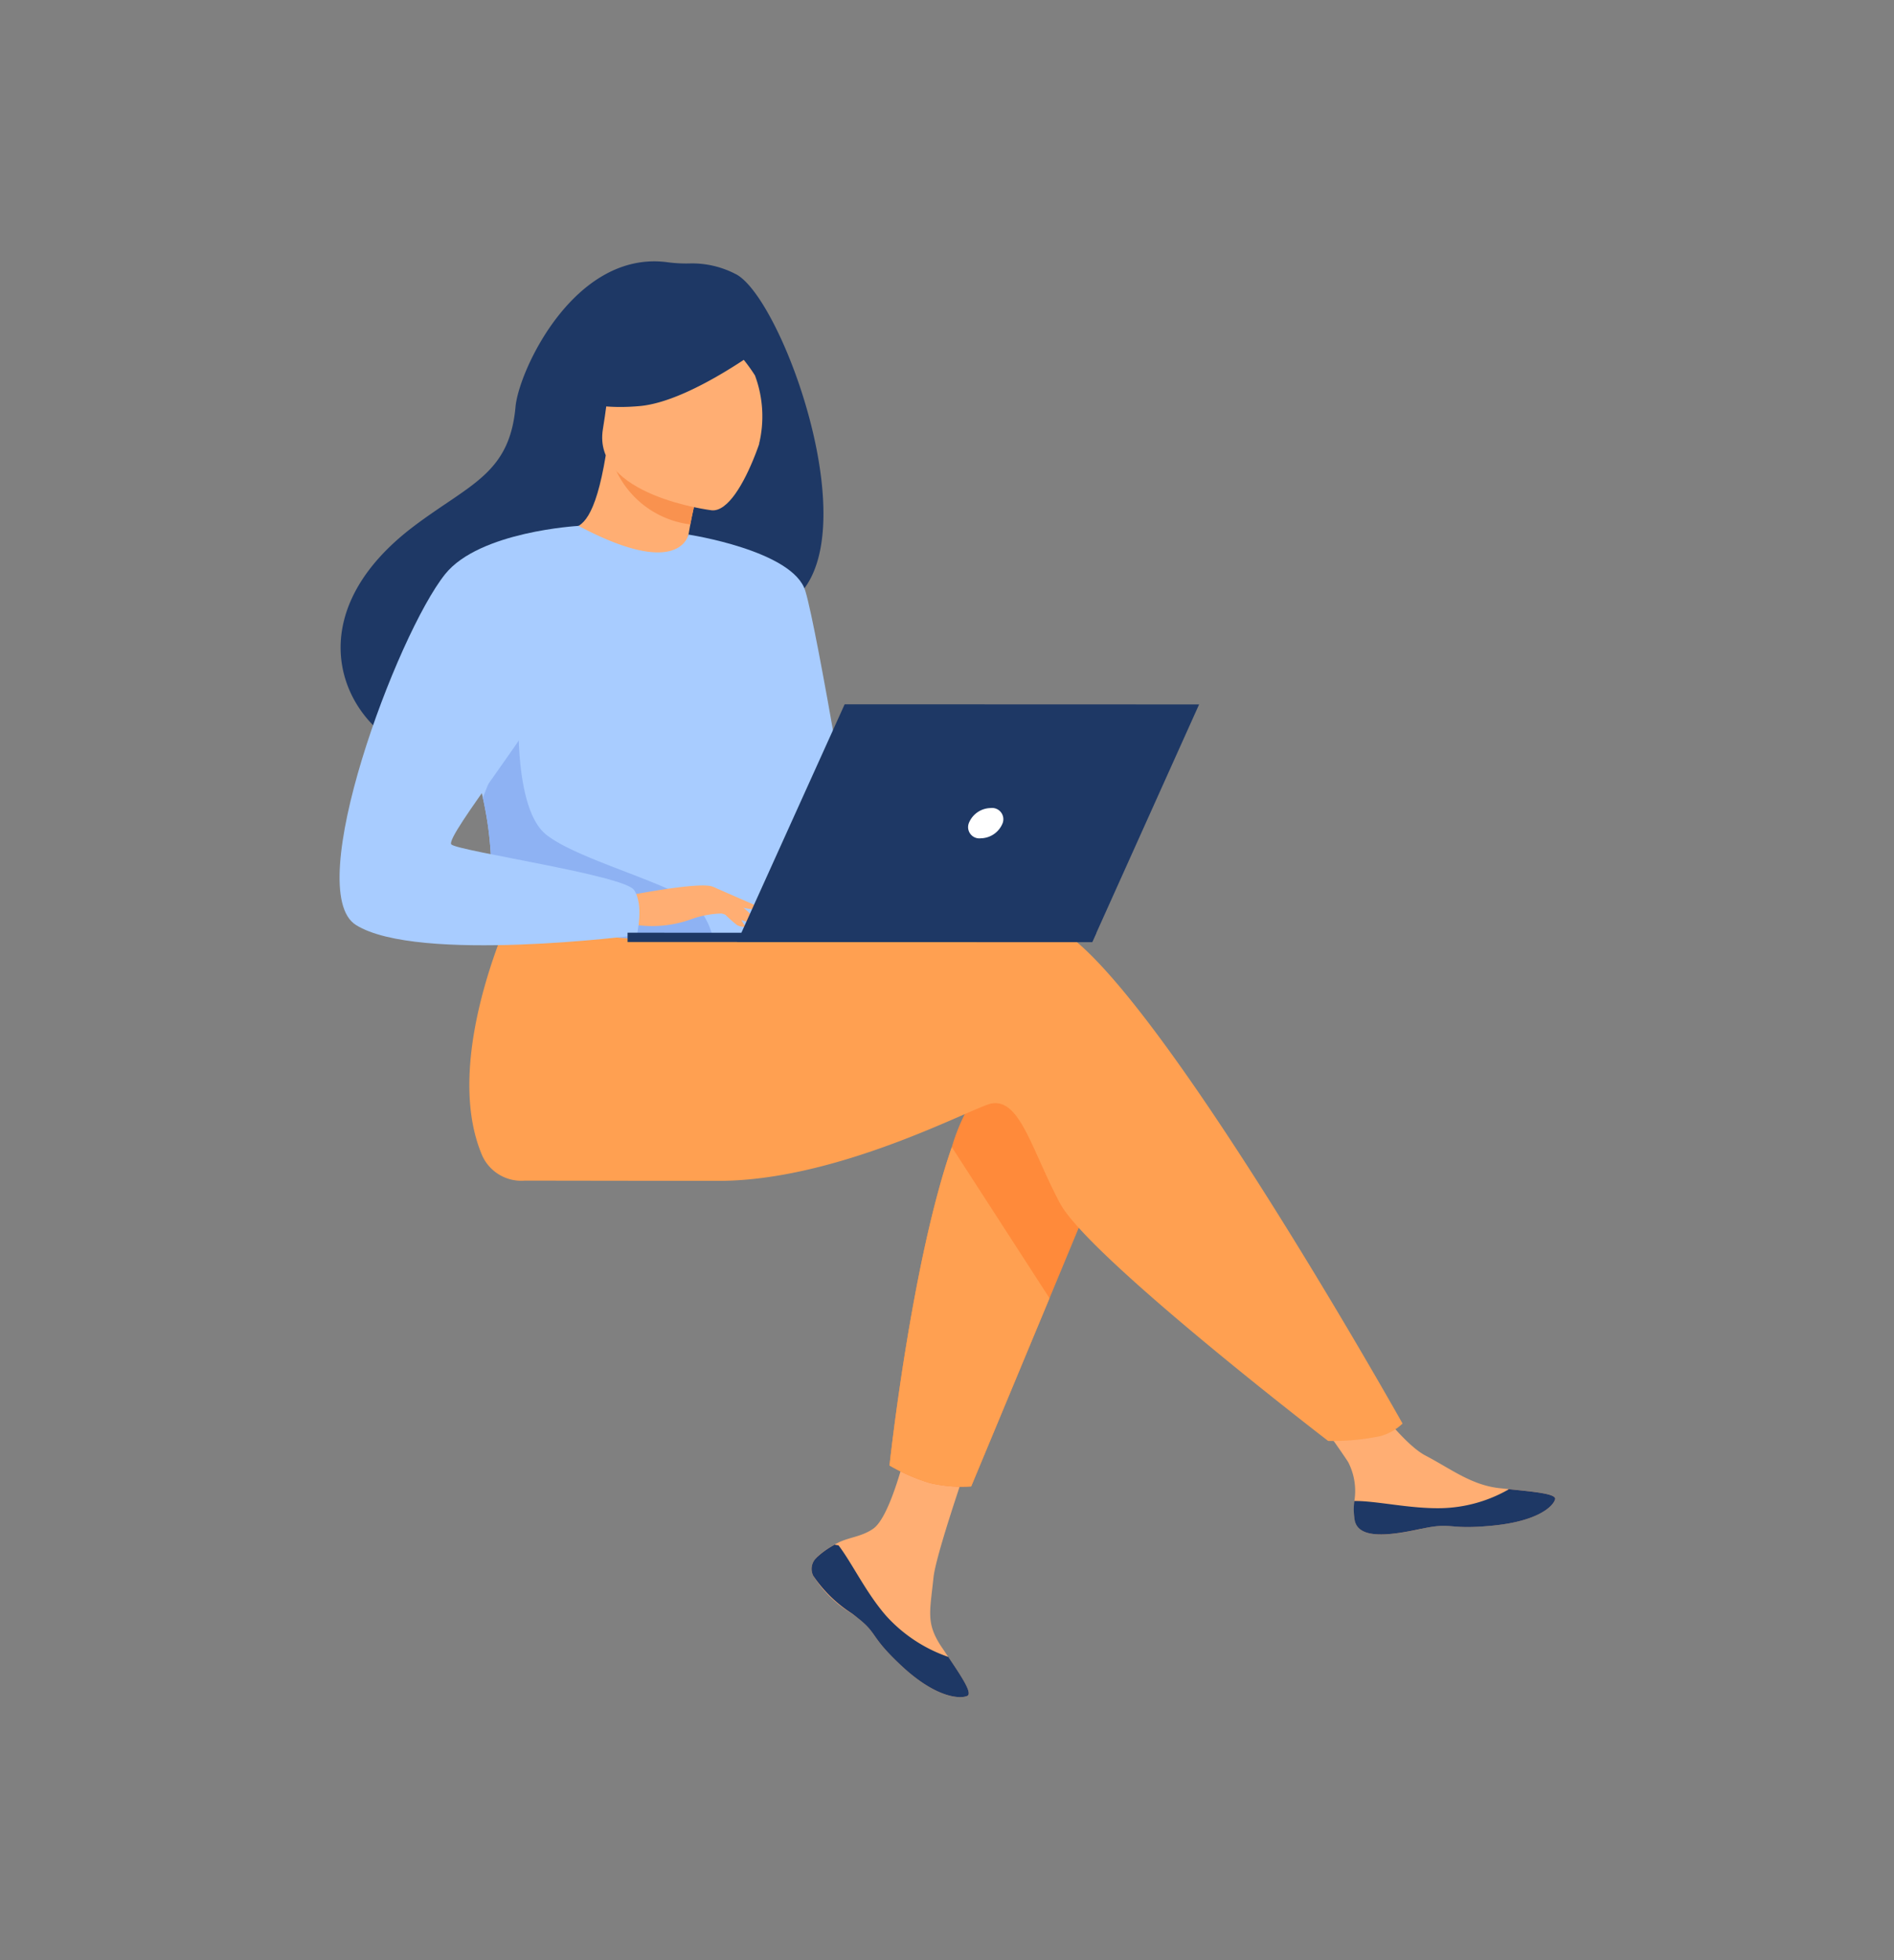 <svg xmlns="http://www.w3.org/2000/svg" width="145" height="150" viewBox="0 0 145 150">
  <rect x="0" y="0" width="145" height="150" fill="#808080" stroke="none"/>
  <g id="组_309" data-name="组 309" transform="translate(-361)">
    <rect id="矩形_281" data-name="矩形 281" width="145" height="150" transform="translate(361)" fill="#fff" opacity="0"/>
    <g id="组_308" data-name="组 308" transform="translate(-171.779 -62.294)">
      <g id="组_7" data-name="组 7" transform="translate(558.779 82.294)">
        <path id="路径_21" data-name="路径 21" d="M677.829,382.268a1.162,1.162,0,0,0-.253,1.349s0,.006,0,.006a8.776,8.776,0,0,0,2.96,2.911q.27.192.475.356c.037.027.073.058.107.085s.055.046.082.067c1.3,1.075.813,1.322,3.152,3.5,2.667,2.485,4.5,2.53,5.024,2.305.441-.192-.457-1.51-1.449-2.99-.049-.07-.094-.143-.146-.216-.131-.2-.265-.4-.4-.594-1.166-1.781-.865-2.619-.588-5.271.225-2.156,3.751-12.04,3.751-12.04l-5.112-.789s-1.544,7.871-3.24,9.083c-.907.646-1.921.655-2.8,1.133-.061.033-.122.067-.183.1a6.577,6.577,0,0,0-1.4,1Z" transform="translate(-641.327 -283.057)" fill="#ffae73"/>
        <path id="路径_22" data-name="路径 22" d="M677.829,405.825a1.162,1.162,0,0,0-.253,1.349s0,.006,0,.006a10.169,10.169,0,0,0,2.966,2.9c.177.131.332.253.469.365.037.027.073.058.107.085s.055.046.082.067c1.3,1.075.813,1.321,3.152,3.5,2.667,2.485,4.5,2.53,5.024,2.3.441-.192-.457-1.51-1.449-2.99a11.436,11.436,0,0,1-4.753-3.136c-1.547-1.769-2.6-4.022-3.651-5.4-.116-.018-.186-.03-.3-.052a6.576,6.576,0,0,0-1.4,1Z" transform="translate(-641.327 -306.613)" fill="#1e3865"/>
        <path id="路径_23" data-name="路径 23" d="M804.7,376.252c.314,1.413,2.564,1.178,5.076.627s1.915.1,5.493-.25,4.659-1.547,4.768-2.022c.1-.423-1.669-.572-3.566-.767-.237-.024-.478-.052-.719-.076-2.141-.241-3.706-1.477-5.648-2.494-1.842-.962-4.586-4.881-4.586-4.881l-4.905.347s2.573,3.5,3.566,5.021a4.808,4.808,0,0,1,.481,2.99,5.068,5.068,0,0,0,.037,1.5Z" transform="translate(-726.974 -279.885)" fill="#ffae73"/>
        <path id="路径_24" data-name="路径 24" d="M818.929,393.9c2.512-.548,1.915.1,5.493-.25s4.659-1.547,4.768-2.022c.1-.423-1.669-.572-3.566-.767l-.018.033a10.853,10.853,0,0,1-5.122,1.422c-2.427.052-5-.572-6.671-.548a5.068,5.068,0,0,0,.036,1.5c.314,1.413,2.564,1.178,5.076.627Z" transform="translate(-736.132 -296.904)" fill="#1e3865"/>
        <path id="路径_25" data-name="路径 25" d="M713.885,290.5,709.3,301.542,703.3,315.956a10.774,10.774,0,0,1-3.179-.262,14.559,14.559,0,0,1-3.075-1.34s1.669-15.48,4.771-24.365a15.14,15.14,0,0,1,2.67-5.164C709.3,279.743,713.885,290.5,713.885,290.5Z" transform="translate(-654.948 -222.207)" fill="#ff8a3a"/>
        <path id="路径_26" data-name="路径 26" d="M635.746,243.91c-2.609-.755-9.418-.015-16.8,1.178A5.254,5.254,0,0,1,613.768,243h0l-18.586-1.306s-6.139,12.174-2.783,19.932a3.288,3.288,0,0,0,3.249,1.876h0s11.233.018,14.823.018c9.244,0,19.564-5.682,20.9-5.919,2.186-.39,3.057,3.52,5.24,7.628s20.532,18.193,20.532,18.193a17.872,17.872,0,0,0,3.986-.365,3.953,3.953,0,0,0,1.711-.965s-20.322-36.222-27.1-38.18Z" transform="translate(-581.464 -193.155)" fill="#ffa051"/>
        <path id="路径_27" data-name="路径 27" d="M589.3,83.282a7.2,7.2,0,0,0-3.55-.828,10.752,10.752,0,0,1-1.714-.094c-7.095-.932-11.37,8.288-11.619,11.074-.463,5.115-3.486,5.895-7.743,9.1-8.538,6.422-6.038,13.888-1.37,16.665,2.8,1.666,7.734,0,7.734,0,.07.043,13.5-6.714,20.121-9.975,9.923-1.261,2.128-23.817-1.854-25.943Z" transform="translate(-558.951 -82.294)" fill="#1e3865"/>
        <path id="路径_28" data-name="路径 28" d="M625.651,140.337c.03.018-3.258,1.02-5.453.149-2.068-.819-3.633-3.861-3.6-3.864.941-.04,1.973-.773,2.771-5.6l.4.128,6.732,2.171s-.487,1.934-.8,3.773c-.265,1.547-.411,3.027-.043,3.246Z" transform="translate(-598.993 -116.183)" fill="#ffae73"/>
        <path id="路径_29" data-name="路径 29" d="M633.739,133.618s-.268,1.044-.661,2.993a7.248,7.248,0,0,1-6.068-5.161l6.732,2.171Z" transform="translate(-606.234 -116.482)" fill="#f9924f"/>
        <path id="路径_30" data-name="路径 30" d="M633.2,111.744s-9.211-1.108-8.349-6.233.25-8.718,6.166-8.224,6.729,2.6,6.906,4.373S635.617,111.9,633.2,111.744Z" transform="translate(-604.692 -92.69)" fill="#ffae73"/>
        <path id="路径_31" data-name="路径 31" d="M631.548,97.82s-5.9,4.546-9.908,4.911-5.53-.789-5.53-.789a14.349,14.349,0,0,0,3.788-4.592,2.819,2.819,0,0,1,2.326-1.486C625.089,95.646,630.516,95.545,631.548,97.82Z" transform="translate(-598.653 -91.658)" fill="#1e3865"/>
        <path id="路径_32" data-name="路径 32" d="M654.7,98.94a13.31,13.31,0,0,1,2.591,2.975,8.968,8.968,0,0,1,.3,5.3s3.075-5.347,1.337-7.947c-1.845-2.756-4.229-.332-4.229-.332Z" transform="translate(-625.493 -93.186)" fill="#1e3865"/>
        <path id="路径_33" data-name="路径 33" d="M615.329,164.827c-.286,16.686-.082,13.2-2.122,14.783a8.577,8.577,0,0,1-3.69.716c-5.718.338-15.767-.509-16.147-1.455-1.318-3.273-.387-4.287-1.483-9.3-.116-.533-.256-1.108-.423-1.739-.917-3.441-1.809-4.613,1.449-10.14,2.954-5.006,6.02-9.068,6.3-8.922,7.786,4.138,8.413.664,8.413.664s7.85,7.25,7.71,15.389Z" transform="translate(-580.921 -128.527)" fill="#a8ccff"/>
        <path id="路径_34" data-name="路径 34" d="M709.3,316.452,703.3,330.867a10.775,10.775,0,0,1-3.179-.262,14.56,14.56,0,0,1-3.075-1.34s1.669-15.48,4.771-24.365l7.472,11.552Z" transform="translate(-654.948 -237.118)" fill="#ffa051"/>
        <path id="路径_35" data-name="路径 35" d="M646.47,150.96s8.011,1.218,8.952,4.306,4.028,21.829,4.028,21.829-2.259,1.973-4.141.289-5.913-17.536-5.913-17.536l-2.923-8.888Z" transform="translate(-619.769 -130.052)" fill="#a8ccff"/>
        <path id="路径_36" data-name="路径 36" d="M612.42,211.973c-5.718.338-15.767-.508-16.147-1.455-1.318-3.273-.387-4.287-1.483-9.3l2.759-6.949s-.46,7.74,2.089,9.774,10.438,3.934,11.677,5.633a5.928,5.928,0,0,1,1.105,2.293Z" transform="translate(-583.825 -160.174)" fill="#8eb2f3"/>
        <path id="路径_37" data-name="路径 37" d="M631.19,239.929s5.639-1.124,6.55-.673a12.846,12.846,0,0,1,3.41,2.649c.277.566-2.025-.432-2.774-.612a7.379,7.379,0,0,0-2.4.469,8.825,8.825,0,0,1-4.293.384Z" transform="translate(-609.141 -191.388)" fill="#ffae73"/>
        <path id="路径_38" data-name="路径 38" d="M577.061,148.78s-7.573.414-10.2,3.687c-3.694,4.607-11.02,24.238-6.827,26.856,4.723,2.951,21.5.78,21.5.78s.56-2.335-.216-3.465-13.4-2.96-13.982-3.48,7.286-10.167,7.289-11.732,2.43-12.643,2.43-12.643Z" transform="translate(-558.779 -128.535)" fill="#a8ccff"/>
        <path id="路径_39" data-name="路径 39" d="M653.59,244.11a10.347,10.347,0,0,0,1.568,1.529,1.246,1.246,0,0,0,.636.122L655,244.478l-1.41-.368Z" transform="translate(-624.721 -194.838)" fill="#ffae73"/>
        <path id="路径_40" data-name="路径 40" d="M652.7,239.5l3.435,1.5a.645.645,0,0,1-.569.2,8.976,8.976,0,0,1-1.489-.368L652.7,239.5Z" transform="translate(-624.102 -191.632)" fill="#ffae73"/>
      </g>
      <g id="组_8" data-name="组 8" transform="translate(580.824 116.186)">
        <path id="路径_41" data-name="路径 41" d="M667.07,251.029l-35.89-.009v.71l35.571.009Z" transform="translate(-631.18 -233.536)" fill="#1e3865"/>
        <path id="路径_42" data-name="路径 42" d="M658.74,211.8l27.179.006,8.185-18.193-27.136-.009Z" transform="translate(-650.348 -193.6)" fill="#1e3865"/>
        <path id="路径_43" data-name="路径 43" d="M719.449,220.847a.862.862,0,0,0-.923-1.157,1.831,1.831,0,0,0-1.666,1.157.862.862,0,0,0,.923,1.157A1.831,1.831,0,0,0,719.449,220.847Z" transform="translate(-690.735 -211.746)" fill="#fff"/>
      </g>
    </g>
  </g>
</svg>
